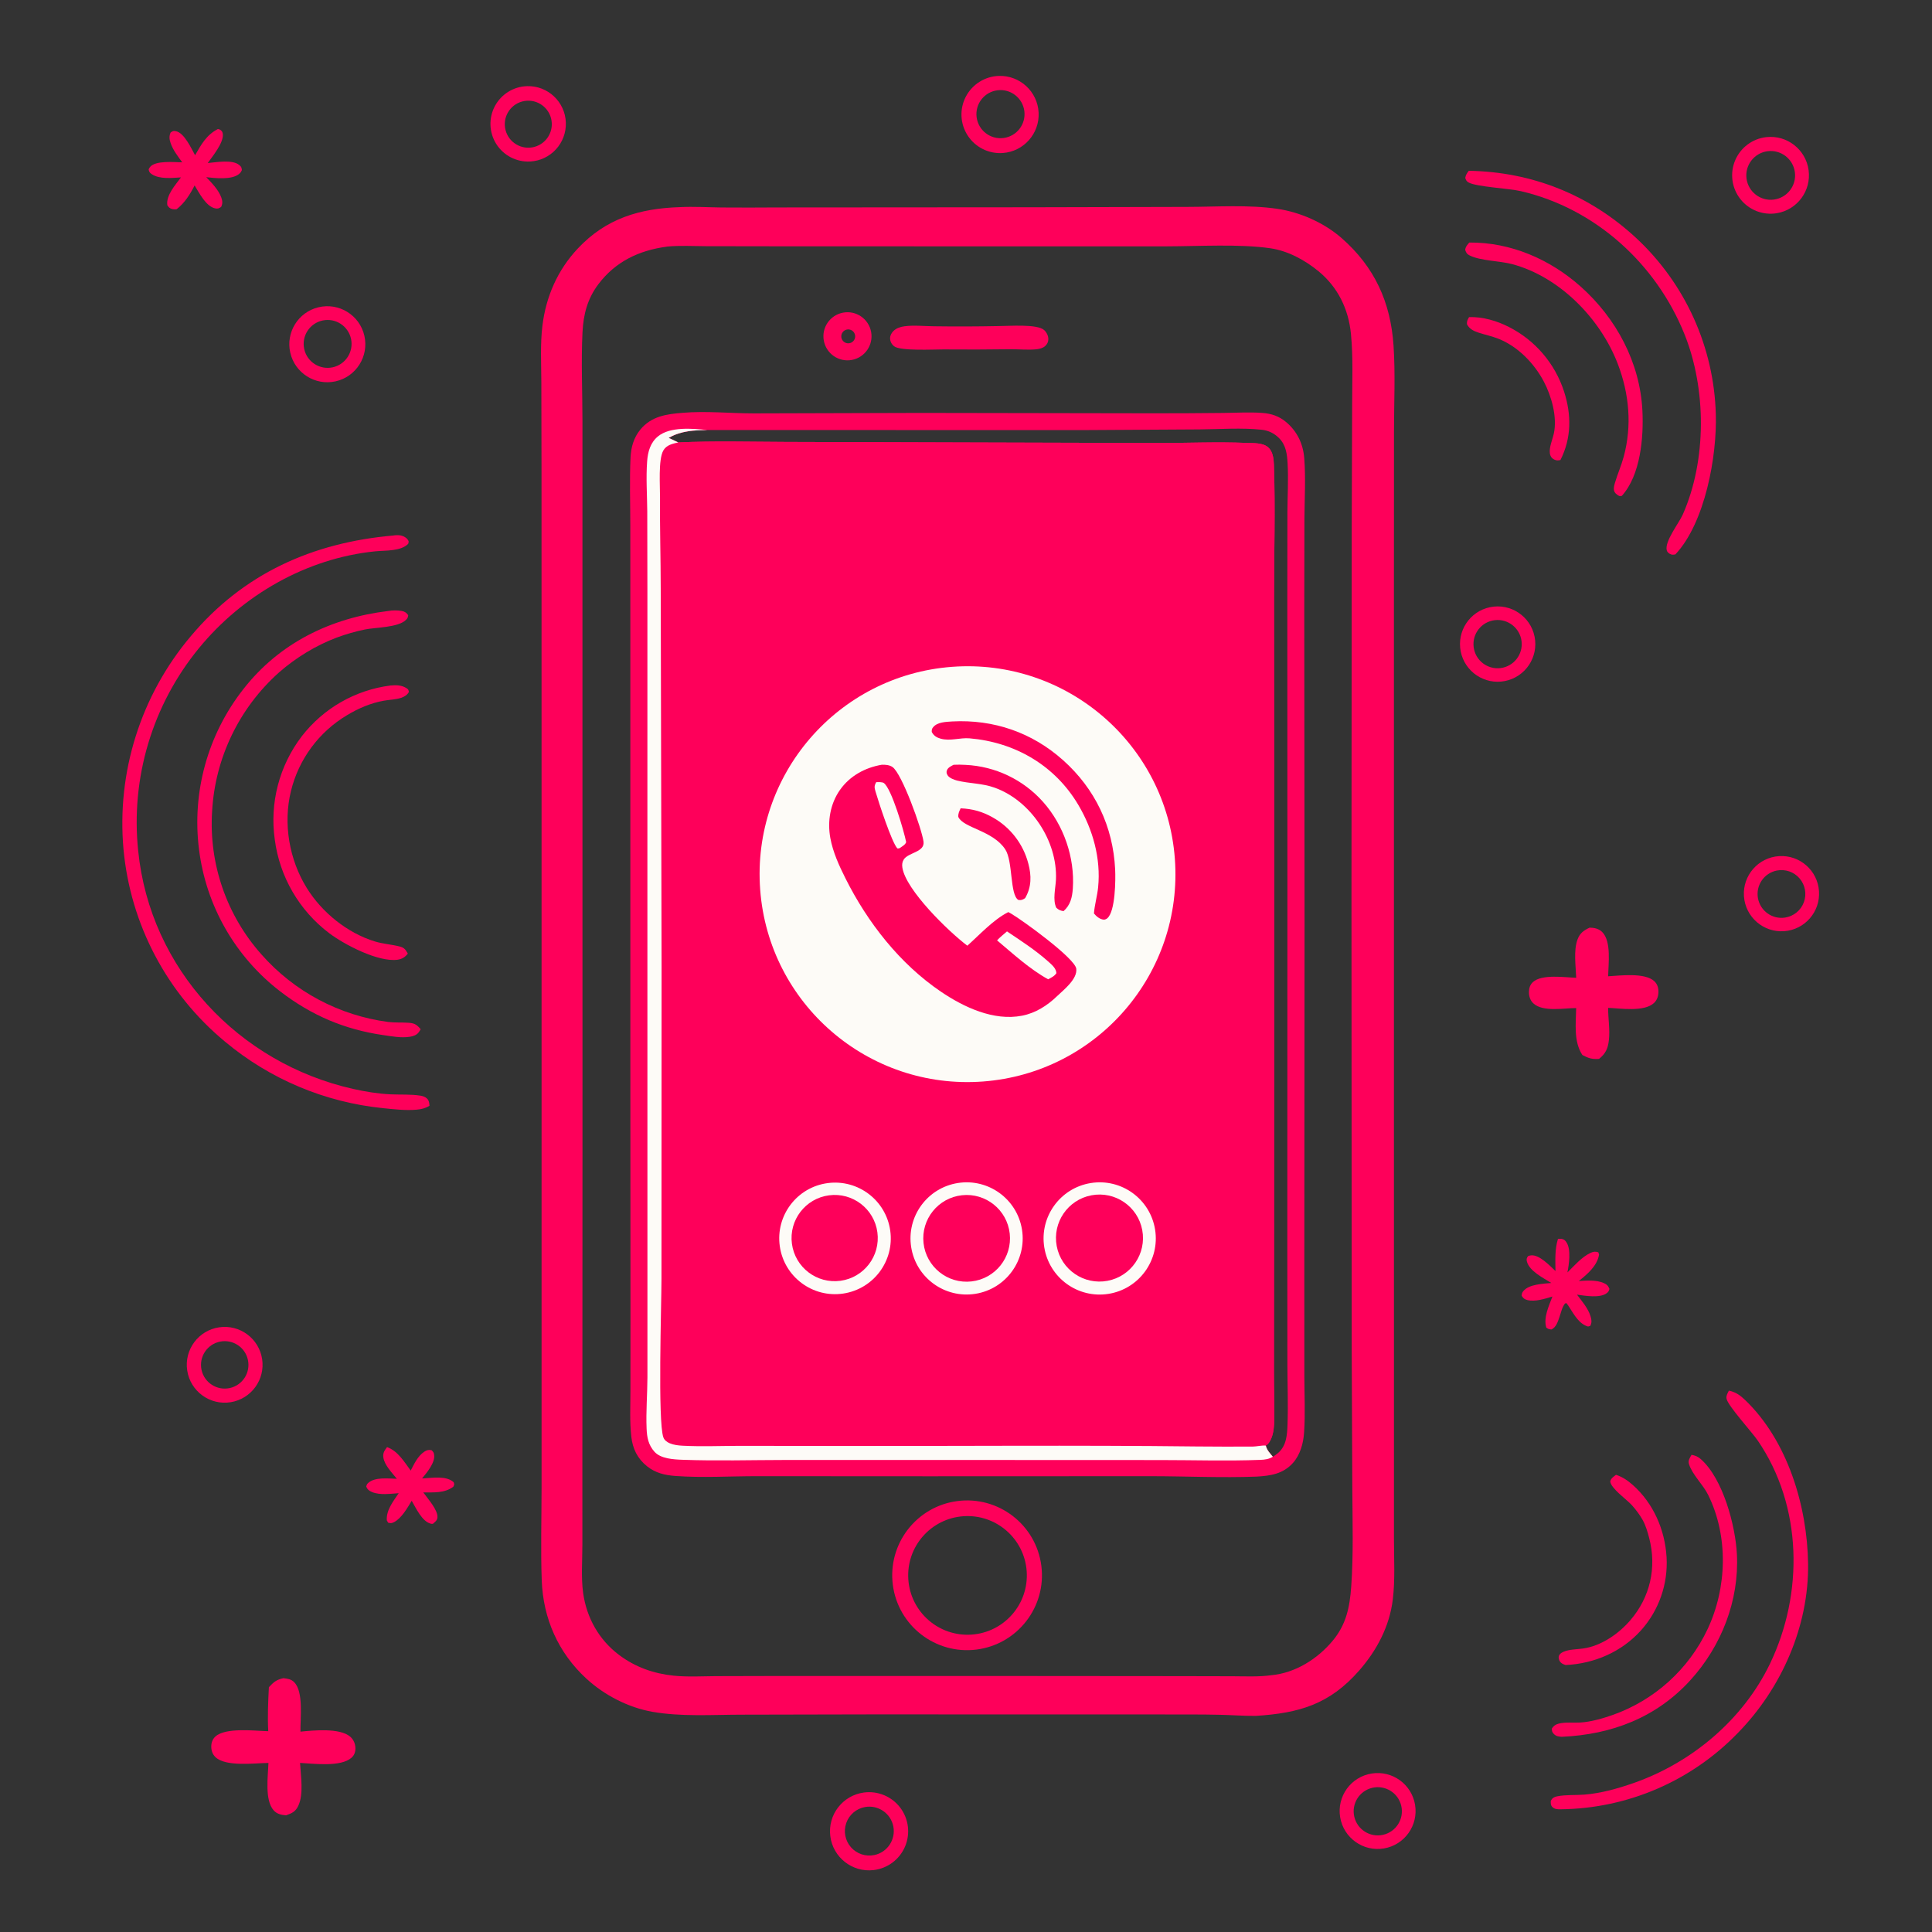 <?xml version="1.0" encoding="UTF-8"?>
<svg xmlns="http://www.w3.org/2000/svg" xmlns:xlink="http://www.w3.org/1999/xlink" width="1087" height="1087">
  <rect width="100%" height="100%" fill="#333333" stroke="none"/>
  <path fill="#FE005A" transform="scale(1.062 1.062)" d="M360.265 109.734C367.432 109.365 374.764 109.824 381.946 109.92C391.974 109.99 402.002 109.985 412.029 109.904L545.15 109.813L628.998 109.609C644.608 109.585 661.282 108.377 676.696 110.625C688.781 112.387 701.474 118.016 710.689 126.07C728.19 141.368 736.708 159.983 738.27 183.023C739.285 198.002 738.525 213.464 738.516 228.485L738.477 313.389L738.48 574.554L738.499 760.193L738.498 815.2C738.498 825.796 739.165 836.896 737.88 847.409C736.136 861.664 729.423 874.347 720.02 885.078C704.361 902.948 688.246 907.605 665.285 909.045C658.963 909.099 652.645 908.608 646.326 908.462C636.643 908.239 626.935 908.318 617.248 908.29L462.488 908.254L392.647 908.404C377.274 908.436 360.886 909.555 345.733 906.902C332.913 904.658 320.26 898.132 310.704 889.36C295.774 875.653 287.741 857.481 287.006 837.303C286.408 820.882 286.911 804.294 286.919 787.855L286.919 695.773L286.912 412.923L286.889 249.341L286.793 202.64C286.758 192.725 286.16 182.365 287.367 172.517C289.254 157.131 295.362 143.158 305.977 131.798C320.996 115.724 338.855 110.408 360.265 109.734ZM673.5 887.499C686.251 886.323 697.987 878.904 706.068 869.198C713.206 860.623 715.075 851.45 715.851 840.524C717.062 823.464 716.531 806.254 716.431 789.16L716.111 714.988L715.989 473.911L716.12 278.97L716.336 214.903C716.349 202.341 716.916 189.444 715.713 176.945C714.441 163.731 708.756 152.039 698.387 143.588C691.12 137.666 682.276 132.871 672.905 131.516C656.603 129.161 635.232 130.478 618.219 130.511L524.905 130.522L408.284 130.482L373.951 130.429C367.264 130.397 360.278 130.006 353.619 130.612C353.449 130.628 353.281 130.664 353.112 130.69C338.515 132.688 326.117 138.536 317.054 150.508C311.214 158.223 309.069 166.535 308.594 176.09C307.826 191.538 308.568 207.33 308.576 222.816L308.574 314.946L308.595 602.619L308.539 769.884L308.535 818.477C308.536 826.681 307.81 835.746 308.929 843.868C310.751 857.095 317.37 868.829 328.075 876.836C336.625 883.231 346.341 886.661 356.914 887.742C364.244 888.491 371.816 888.055 379.183 887.991L410.835 887.913L525.779 887.908L624.975 887.99L653.118 888.052C659.841 888.079 666.829 888.437 673.5 887.499Z"></path>
  <path fill="#FE005A" transform="scale(1.062 1.062)" d="M361.663 218.7C374.05 217.632 387.098 219.011 399.564 219.007L487.669 218.756L610.802 218.961C623.179 218.968 635.555 218.904 647.931 218.77C654.802 218.71 661.906 218.254 668.753 218.756C673.535 219.107 677.585 220.458 681.293 223.543C687.2 228.457 690.383 235.165 690.971 242.765C691.783 253.255 691.15 263.954 691.064 274.469L690.982 323.561L691.131 489.29L691.009 670.299L691.028 728.915C691.034 738.862 691.569 749.13 690.873 759.04C690.476 764.695 688.841 770.693 685.016 775.004C679.8 780.884 673.014 781.87 665.625 782.286C647.166 782.991 628.382 782.077 609.876 782.063L492.139 782.11L401.385 782.059C387.003 782.04 372.041 783.005 357.731 781.939C352.187 781.526 347.264 780.366 342.8 776.811C337.684 772.736 335.163 767.481 334.443 761.072C333.548 753.098 333.985 744.766 333.987 736.741L334.008 695.438L333.944 558.424L333.938 347.048L333.921 278.543C333.915 266.555 333.482 254.378 334.038 242.406C334.292 236.957 335.737 231.827 339.269 227.549C345.081 220.51 353.138 219.358 361.663 218.7ZM354.244 231.978L359.342 234.385C378.333 233.532 397.479 234.063 416.493 234.127L511.069 234.41L612.921 234.7C628.737 234.742 644.746 233.985 660.537 234.66C664.149 234.815 668.998 234.475 671.877 237.013C674.338 239.182 674.783 243.018 674.89 246.121C675.703 269.596 674.946 293.346 674.959 316.852L675.078 456.226L674.974 660.063L674.905 727.139C674.901 735.43 675.221 743.749 675.087 752.034C675.034 755.375 674.767 759.128 673.43 762.213C673.031 763.135 672.421 764.261 671.71 764.982C671.195 765.504 671.133 765.512 670.601 765.862C671.133 768.221 672.837 769.919 674.333 771.753C675.322 771.117 676.32 770.472 677.201 769.689C681.62 765.759 681.913 760.063 682.106 754.541C682.476 743.997 682.061 733.328 682.037 722.77L681.993 661.49L682.044 469.303L681.996 317.696L682.046 271.256C682.088 262.68 682.628 254.037 682.146 245.474C681.871 240.58 681.313 235.852 677.695 232.177C675.151 229.593 672.013 228.046 668.397 227.667C657.792 226.553 646.243 227.406 635.528 227.494L574.222 227.856L374.755 227.824C367.682 227.915 361.005 228.239 354.676 231.745C354.533 231.824 354.388 231.901 354.244 231.978Z"></path>
  <path fill="#FE005A" transform="scale(1.062 1.062)" d="M674.333 771.753C672.34 773.033 670.028 773.328 667.702 773.415C650.176 774.076 632.466 773.519 614.914 773.513L514.629 773.473L415.884 773.472C397.833 773.489 379.591 774.033 361.557 773.366C356.78 773.189 350.032 772.832 346.7 769.083C343.505 765.487 342.755 761.553 342.559 756.892C342.179 747.844 342.959 738.683 342.998 729.617L342.996 667.572L342.977 464.496L342.98 314.074L342.903 270.761C342.826 262.027 342.195 253.102 342.843 244.392C343.219 239.34 344.524 234.52 348.596 231.183C355.027 225.913 366.871 227.023 374.755 227.824C367.682 227.915 361.005 228.239 354.676 231.745C354.533 231.824 354.388 231.901 354.244 231.978L359.342 234.385C378.333 233.532 397.479 234.063 416.493 234.127L511.069 234.41L612.921 234.7C628.737 234.742 644.746 233.985 660.537 234.66C664.149 234.815 668.998 234.475 671.877 237.013C674.338 239.182 674.783 243.018 674.89 246.121C675.703 269.596 674.946 293.346 674.959 316.852L675.078 456.226L674.974 660.063L674.905 727.139C674.901 735.43 675.221 743.749 675.087 752.034C675.034 755.375 674.767 759.128 673.43 762.213C673.031 763.135 672.421 764.261 671.71 764.982C671.195 765.504 671.133 765.512 670.601 765.862C671.133 768.221 672.837 769.919 674.333 771.753Z"></path>
  <path fill="#FDFBF7" transform="scale(1.062 1.062)" d="M674.333 771.753C672.34 773.033 670.028 773.328 667.702 773.415C650.176 774.076 632.466 773.519 614.914 773.513L514.629 773.473L415.884 773.472C397.833 773.489 379.591 774.033 361.557 773.366C356.78 773.189 350.032 772.832 346.7 769.083C343.505 765.487 342.755 761.553 342.559 756.892C342.179 747.844 342.959 738.683 342.998 729.617L342.996 667.572L342.977 464.496L342.98 314.074L342.903 270.761C342.826 262.027 342.195 253.102 342.843 244.392C343.219 239.34 344.524 234.52 348.596 231.183C355.027 225.913 366.871 227.023 374.755 227.824C367.682 227.915 361.005 228.239 354.676 231.745C354.533 231.824 354.388 231.901 354.244 231.978L359.342 234.385C356.321 235.071 353.089 235.738 351.425 238.655C348.66 243.504 349.72 257.582 349.67 263.712C349.538 279.716 350.033 295.741 350.041 311.751L350.497 512.374L350.441 677.359C350.432 691.287 348.407 753.055 351.442 761.494C351.987 763.009 353.373 764.01 354.806 764.617C356.974 765.536 359.396 765.798 361.729 765.919C371.627 766.431 381.593 766.011 391.5 765.985L440.195 766.034C504.839 766.179 569.521 765.545 634.158 766.314C644.034 766.406 653.91 766.424 663.786 766.367C665.761 766.344 668.851 765.605 670.601 765.862C671.133 768.221 672.837 769.919 674.333 771.753Z"></path>
  <path fill="#FDFBF7" transform="scale(1.062 1.062)" d="M504.391 353.274C565.058 348.754 617.902 394.272 622.419 454.939C626.937 515.607 581.416 568.449 520.749 572.963C460.085 577.478 407.247 531.961 402.73 471.298C398.213 410.634 443.727 357.794 504.391 353.274Z"></path>
  <path fill="#FE005A" transform="scale(1.062 1.062)" d="M467.195 405.143C469.068 405.091 471.182 405.246 472.789 406.325C477.805 409.696 488.376 439.138 489.266 445.891C490.009 451.519 481.191 451.582 478.804 455.336C477.948 456.683 477.823 458.065 478.058 459.619C479.856 471.498 502.479 493.478 512.482 501.017C519.118 495.092 526.25 487.231 534.179 483.21C534.683 483.475 535.19 483.735 535.681 484.022C541.716 487.553 569.573 507.7 570.197 513.256C570.809 518.704 563.666 524.284 560.094 527.671C554.906 532.705 548.648 536.7 541.479 538.097C526.398 541.035 510.597 533.587 498.439 525.341C476.698 510.595 459.634 488.739 447.93 465.371C444.539 458.601 441.261 451.466 439.895 443.972C438.295 435.192 439.804 425.901 444.98 418.518C450.211 411.055 458.333 406.639 467.195 405.143Z"></path>
  <path fill="#FDFBF7" transform="scale(1.062 1.062)" d="M533.486 493.438C540.891 498.411 548.583 503.359 555.243 509.319C557.106 510.986 559.523 512.948 559.664 515.565C558.585 517.207 556.986 517.898 555.305 518.817C545.616 513.51 536.648 505.263 528.223 498.181C529.83 496.474 531.718 494.978 533.486 493.438Z"></path>
  <path fill="#FDFBF7" transform="scale(1.062 1.062)" d="M464.205 414.38C465.235 414.344 467.412 414.226 468.259 414.848C472.375 417.868 478.927 440.361 480.069 446.127C479.643 447.49 478.122 448.271 477.016 449.08C475.977 449.62 476.517 449.503 475.405 449.474C472.441 446.36 465.326 424.504 463.839 419.351C463.214 417.183 463.083 416.408 464.205 414.38Z"></path>
  <path fill="#FE005A" transform="scale(1.062 1.062)" d="M504.482 382.211C526.416 381.056 546.733 388.032 563.162 402.702C580.18 417.899 589.689 437.879 590.788 460.617C591.045 465.938 590.95 482.921 586.584 486.521C586.135 486.891 585.368 487.262 584.76 487.214C582.665 487.047 580.813 485.477 579.552 483.925C579.901 479.331 581.311 474.683 581.773 470.038C583.284 454.82 579.024 439.525 571.296 426.458C558.883 405.467 537.726 393.215 513.679 391.158C508.532 390.717 503.383 392.775 498.281 391.316C496.142 390.704 494.664 389.758 493.617 387.762C493.64 386.627 493.577 386.252 494.319 385.322C496.594 382.473 501.177 382.452 504.482 382.211Z"></path>
  <path fill="#FE005A" transform="scale(1.062 1.062)" d="M505.215 405.165C507.318 405.052 509.415 405.11 511.518 405.216C527.312 405.958 542.138 413.046 552.633 424.873C563.545 437.152 569.484 454.314 568.362 470.749C568.045 475.402 567.059 479.563 563.447 482.695C561.704 482.422 560.867 482.071 559.603 480.902C557.596 476.73 559.232 470.508 559.427 465.995C560.312 445.593 546.191 424.201 526.93 417.289C520.261 414.896 513.658 415.171 506.995 413.514C505.47 413.135 502.96 412.179 502.057 410.782C501.475 409.88 501.273 409.078 501.683 408.051C502.274 406.569 503.897 405.861 505.215 405.165Z"></path>
  <path fill="#FE005A" transform="scale(1.062 1.062)" d="M508.931 428.235C515.141 428.495 520.455 429.957 525.859 433.012C535.236 438.241 542.07 447.073 544.778 457.462C546.499 463.89 546.526 469.94 543.097 475.822C541.865 476.663 540.991 477.027 539.509 476.777C534.922 474.022 536.732 456.317 532.565 449.975C525.966 439.932 510.322 438.699 507.697 432.784C507.568 430.98 508.174 429.843 508.931 428.235Z"></path>
  <path fill="#FDFBF7" transform="scale(1.062 1.062)" d="M577.783 626.773C594.015 624.112 609.322 635.137 611.941 651.376C614.56 667.614 603.495 682.893 587.249 685.469C571.064 688.036 555.854 677.021 553.245 660.842C550.636 644.664 561.611 629.425 577.783 626.773Z"></path>
  <path fill="#FE005A" transform="scale(1.062 1.062)" d="M578.24 633.247C590.748 630.902 602.79 639.139 605.139 651.646C607.488 664.154 599.256 676.199 586.75 678.553C574.236 680.909 562.183 672.671 559.832 660.157C557.482 647.642 565.724 635.592 578.24 633.247Z"></path>
  <path fill="#FDFBF7" transform="scale(1.062 1.062)" d="M507.477 626.737C523.68 624.193 538.88 635.258 541.438 651.459C543.997 667.66 532.946 682.87 516.748 685.443C500.528 688.02 485.293 676.952 482.731 660.73C480.17 644.507 491.252 629.283 507.477 626.737Z"></path>
  <path fill="#FE005A" transform="scale(1.062 1.062)" d="M509.632 633.216C522.227 631.85 533.55 640.94 534.94 653.532C536.331 666.124 527.263 677.465 514.674 678.88C502.049 680.299 490.67 671.201 489.276 658.573C487.882 645.946 497.002 634.585 509.632 633.216Z"></path>
  <path fill="#FDFBF7" transform="scale(1.062 1.062)" d="M438.522 626.782C454.602 624.668 469.381 635.909 471.636 651.969C473.892 668.03 462.781 682.907 446.74 685.303C430.5 687.73 415.396 676.449 413.113 660.188C410.829 643.927 422.241 628.923 438.522 626.782Z"></path>
  <path fill="#FE005A" transform="scale(1.062 1.062)" d="M439.209 633.26C451.7 631.617 463.162 640.398 464.828 652.885C466.495 665.372 457.736 676.851 445.252 678.541C432.734 680.236 421.218 671.448 419.547 658.928C417.876 646.407 426.685 634.907 439.209 633.26Z"></path>
  <path fill="#FE005A" transform="scale(1.062 1.062)" d="M507.12 795.25C528.898 792.356 548.879 807.716 551.682 829.506C554.486 851.296 539.042 871.213 517.241 873.925C495.568 876.621 475.794 861.289 473.007 839.627C470.22 817.966 485.47 798.127 507.12 795.25ZM514.749 865.98C532.054 864.778 545.114 849.783 543.928 832.477C542.742 815.171 527.76 802.097 510.452 803.267C493.122 804.438 480.028 819.445 481.215 836.773C482.403 854.102 497.421 867.183 514.749 865.98Z"></path>
  <path fill="#FE005A" transform="scale(1.062 1.062)" d="M528.742 172.753C534.382 172.77 549.551 171.48 553.237 174.92C554.563 176.158 555.449 178.031 555.387 179.865C555.34 181.243 554.759 182.3 553.796 183.249C552.687 184.34 550.866 184.835 549.368 185.008C544.859 185.528 539.846 184.982 535.274 185.02C523.433 185.185 511.591 185.216 499.75 185.116C494.825 185.111 476.921 186.038 473.703 183.454C472.325 182.347 471.511 180.835 471.559 179.043C471.595 177.679 472.315 176.42 473.236 175.452C474.733 173.879 477.053 173.14 479.153 172.857C484.17 172.183 489.928 172.825 495.018 172.86C506.259 173.015 517.502 172.979 528.742 172.753Z"></path>
  <path fill="#FE005A" transform="scale(1.062 1.062)" d="M446.666 165.625C453.589 164.35 460.233 168.928 461.508 175.85C462.782 182.773 458.204 189.417 451.282 190.692C444.36 191.966 437.715 187.388 436.441 180.466C435.166 173.544 439.744 166.899 446.666 165.625ZM450.373 181.743C451.663 181.379 452.653 180.343 452.957 179.038C453.262 177.733 452.833 176.366 451.838 175.469C450.843 174.572 449.438 174.287 448.172 174.725C446.291 175.375 445.269 177.404 445.864 179.303C446.46 181.202 448.458 182.283 450.373 181.743Z"></path>
  <path fill="#FE005A" transform="scale(1.062 1.062)" d="M208.288 283.713C209.534 283.484 211.147 283.444 212.387 283.695C213.935 284.008 215.501 284.933 216.288 286.328C216.699 287.056 216.422 287.381 216.241 288.139C212.178 292.16 204.185 291.54 198.778 292.085C162.404 295.751 128.376 315.294 105.339 343.46C80.716 373.514 69.148 412.176 73.218 450.816C79.525 513.254 126.406 563.239 187.058 576.891C193.516 578.345 200.416 579.46 207.029 579.763C212.246 580.002 217.653 579.65 222.817 580.477C224.1 580.682 225.319 581.095 226.263 582.031C227.244 583.003 227.381 584.086 227.499 585.379C227.512 585.525 227.521 585.672 227.533 585.818C225.384 587.153 223.246 587.668 220.729 587.89C214.866 588.406 208.678 587.675 202.833 587.074C172.049 583.952 142.908 571.672 119.175 551.819C88.445 526.368 69.108 489.733 65.435 450.002C61.739 409.129 74.553 368.476 101.02 337.111C128.878 303.866 165.591 287.448 208.288 283.713Z"></path>
  <path fill="#FE005A" transform="scale(1.062 1.062)" d="M205.674 323.691C207.758 323.274 210.746 323.284 212.821 323.677C214.477 323.99 215.301 324.577 216.268 325.918C216.078 327.081 216.026 327.437 215.167 328.318C211.041 332.547 198.947 332.325 193.278 333.501C188.259 334.539 183.325 335.953 178.518 337.731C167.375 341.908 156.706 348.45 147.766 356.288C126.666 375.14 113.931 401.61 112.369 429.863C110.612 457.639 120.054 484.962 138.587 505.727C155.909 525.33 179.736 538.007 205.673 541.418C209.162 541.854 212.705 541.6 216.207 541.83C219.227 542.029 220.491 542.537 222.502 544.839C222.627 544.982 222.749 545.127 222.873 545.272C222.547 545.816 222.218 546.361 221.84 546.872C220.695 548.424 218.884 548.991 217.043 549.273C212.488 549.968 207.604 549.039 203.088 548.386C182.563 545.42 165.094 537.965 148.585 525.327C124.683 507.022 109.136 479.882 105.438 450.003C101.592 419.724 110.034 389.165 128.876 365.154C147.95 340.673 175.19 327.357 205.674 323.691Z"></path>
  <path fill="#FE005A" transform="scale(1.062 1.062)" d="M915.942 736.728C919.562 737.52 921.881 739.158 924.514 741.678C947.038 763.233 957.465 797.905 957.895 828.405C958.362 861.558 943.736 894.533 920.72 918.054C896.115 943.559 862.312 958.137 826.875 958.525C825.228 958.557 823.626 958.551 822.395 957.304C821.459 956.356 821.53 955.198 821.591 953.993C822.421 952.539 823.336 951.979 824.943 951.661C829.56 950.747 834.661 951.124 839.37 950.755C848.202 950.061 857.118 947.539 865.449 944.624C896.301 933.831 923.455 911.04 937.701 881.418C955.602 844.196 954.953 797.889 931.255 763.231C928.169 758.717 915.696 745.066 914.738 741.188C914.333 739.549 915.22 738.13 915.942 736.728Z"></path>
  <path fill="#FE005A" transform="scale(1.062 1.062)" d="M778.134 90.48C811.763 91.03 842.313 103.29 866.968 126.236C892.889 150.418 908.032 183.984 909.009 219.42C909.684 241.623 903.335 276.944 887.608 293.7C886.437 293.911 885.721 294.04 884.603 293.4C883.933 293.015 883.25 292.373 883.039 291.618C881.719 286.901 889.499 277.133 891.489 272.637C904.233 243.849 904.061 206.097 892.434 177.12C877.449 139.773 845.131 110.4 805.726 101.272C799.339 99.792 782.597 99.016 778.152 96.739C776.92 96.109 776.711 95.504 776.263 94.254C776.54 92.63 777.182 91.76 778.134 90.48Z"></path>
  <path fill="#FE005A" transform="scale(1.062 1.062)" d="M150.177 889.068C152.437 889.376 154.214 889.53 155.888 891.235C160.924 896.366 159.042 910.467 159.18 917.394C165.988 916.725 179.896 915.3 185.48 920.013C187.292 921.542 188.239 923.774 188.297 926.127C188.345 928.089 187.732 929.856 186.253 931.186C180.591 936.277 166.113 934.332 158.952 933.961C159.342 940.73 160.99 950.548 157.984 956.776C156.514 959.822 154.624 960.641 151.544 961.727C149.068 961.547 146.74 961.046 145.012 959.128C140.11 953.685 141.999 940.842 142.217 933.978C134.898 934.056 119.648 936.144 114.153 930.9C112.507 929.329 111.853 927.195 111.935 924.961C112.008 923.006 112.681 921.269 114.156 919.944C119.644 915.021 135.193 917.006 142.115 917.161C141.686 909.442 142.052 901.564 142.454 893.848C145.016 891.102 146.47 889.842 150.177 889.068Z"></path>
  <path fill="#FE005A" transform="scale(1.062 1.062)" d="M842.144 491.446C844.636 491.482 847.027 491.982 848.842 493.799C853.774 498.737 852.077 510.794 851.973 517.215C858.491 516.832 871.416 515.186 876.404 519.802C877.926 521.211 878.57 523.07 878.613 525.111C878.663 527.432 878.014 529.721 876.287 531.345C871.103 536.216 858.515 534.228 851.952 533.945C851.96 539.59 852.991 545.452 852.362 551.061C851.866 555.493 850.631 558.174 847.164 560.975C843.491 561.258 841.55 560.652 838.303 558.92C833.596 551.683 834.89 542.305 835.025 534.061C828.64 534.039 817.417 536.288 812.343 531.562C810.663 529.998 809.955 527.705 810.006 525.452C810.051 523.462 810.62 521.659 812.113 520.289C816.835 515.959 829.029 517.807 835.037 518.015C834.832 511.806 833.576 503.502 835.758 497.68C837.013 494.329 839.007 492.942 842.144 491.446Z"></path>
  <path fill="#FE005A" transform="scale(1.062 1.062)" d="M206.811 363.175C209.704 362.884 212.802 362.919 215.338 364.569C216.368 365.238 216.377 365.435 216.621 366.564C215.876 368.098 214.211 369.122 212.631 369.662C209.783 370.636 206.448 370.678 203.473 371.197C196.595 372.396 189.871 375.251 183.919 378.852C168.978 387.72 158.242 402.234 154.135 419.116C149.92 436.33 153.228 455.475 162.555 470.491C170.581 483.413 184.032 494.31 198.605 498.762C202.895 500.073 207.362 500.319 211.681 501.421C213.877 501.982 214.69 502.764 215.799 504.746C215.886 504.902 215.969 505.06 216.054 505.218C214.585 507.104 212.912 508.153 210.525 508.462C200.321 509.781 182.551 500.504 174.464 494.431C158.557 482.432 148.146 464.539 145.574 444.781C142.81 425.362 147.961 405.646 159.872 390.061C171.337 375.233 188.22 365.562 206.811 363.175Z"></path>
  <path fill="#FE005A" transform="scale(1.062 1.062)" d="M896.15 770.731C898.163 771.111 899.522 771.667 901.078 773.038C912.854 783.415 919.418 808.327 920.185 823.44C921.425 847.861 911.997 872.008 895.634 890.029C877.526 909.971 853.838 918.956 827.332 920.131C825.627 919.977 824.449 919.882 823.188 918.619C822.251 917.681 822.139 917.004 822.145 915.74C823.107 914.33 824.035 913.624 825.678 913.176C829.201 912.216 833.538 912.802 837.204 912.567C842.898 912.203 849.02 910.437 854.387 908.558C876.506 900.736 894.583 884.402 904.6 863.188C914.959 841.273 915.794 813.916 904.938 791.948C902.202 786.411 896.612 781.391 894.789 775.638C894.186 773.735 895.255 772.342 896.15 770.731Z"></path>
  <path fill="#FE005A" transform="scale(1.062 1.062)" d="M778.419 128.492C800.353 128.306 821.149 137.343 837.396 151.802C856.286 168.613 868.851 192.079 870.117 217.518C870.821 231.681 869.172 251.636 859.236 262.693C858.807 262.856 858.287 262.776 857.829 262.771C854.529 260.995 854.576 259.191 855.555 255.836C856.919 251.166 858.933 246.704 860.207 241.995C864.665 225.521 863.17 208.76 857.104 192.863C847.964 168.907 826.281 146.601 801.041 139.911C794.506 138.179 784.422 138.209 778.678 135.373C777.16 134.623 776.734 133.917 776.224 132.344C776.496 130.589 777.297 129.771 778.419 128.492Z"></path>
  <path fill="#FE005A" transform="scale(1.062 1.062)" d="M457.648 949.65C465.032 948.652 472.384 951.698 476.898 957.626C481.412 963.555 482.393 971.452 479.466 978.305C476.54 985.158 470.157 989.91 462.752 990.748C451.475 992.025 441.271 983.987 439.872 972.724C438.473 961.461 446.4 951.171 457.648 949.65ZM463.196 982.772C470.136 981.327 474.624 974.572 473.269 967.614C471.913 960.657 465.217 956.082 458.242 957.347C453.65 958.181 449.861 961.421 448.325 965.828C446.788 970.235 447.742 975.128 450.82 978.636C453.899 982.143 458.627 983.724 463.196 982.772Z"></path>
  <path fill="#FE005A" transform="scale(1.062 1.062)" d="M529.225 40.22C540.351 39.898 549.691 48.533 550.243 59.65C550.795 70.766 542.356 80.284 531.253 81.066C523.863 81.586 516.77 78.07 512.71 71.874C508.649 65.678 508.257 57.771 511.683 51.203C515.11 44.636 521.82 40.434 529.225 40.22ZM531.744 73.102C538.676 72.166 543.558 65.818 542.684 58.879C541.809 51.938 535.505 47 528.558 47.813C521.522 48.636 516.508 55.037 517.393 62.065C518.278 69.092 524.724 74.05 531.744 73.102Z"></path>
  <path fill="#FE005A" transform="scale(1.062 1.062)" d="M935.717 72.653C946.697 71.411 956.662 79.159 958.165 90.106C959.668 101.054 952.159 111.201 941.25 112.963C933.959 114.14 926.602 111.276 922.028 105.477C917.454 99.679 916.381 91.858 919.223 85.041C922.066 78.225 928.378 73.484 935.717 72.653ZM939.739 105.736C946.828 104.822 951.828 98.326 950.896 91.239C949.965 84.152 943.457 79.168 936.373 80.117C929.312 81.061 924.349 87.543 925.277 94.605C926.205 101.667 932.674 106.647 939.739 105.736Z"></path>
  <path fill="#FE005A" transform="scale(1.062 1.062)" d="M168.733 162.785C179.616 160.186 190.53 166.957 193.035 177.862C195.54 188.767 188.675 199.623 177.749 202.034C166.955 204.416 156.259 197.651 153.785 186.879C151.31 176.106 157.982 165.352 168.733 162.785ZM176.262 194.595C183.094 193.109 187.436 186.375 185.972 179.539C184.507 172.702 177.788 168.339 170.946 169.782C164.074 171.231 159.687 177.987 161.158 184.854C162.63 191.722 169.399 196.088 176.262 194.595Z"></path>
  <path fill="#FE005A" transform="scale(1.062 1.062)" d="M726.739 939.571C737.654 937.87 747.897 945.29 749.683 956.191C751.469 967.092 744.129 977.393 733.243 979.265C722.235 981.157 711.793 973.718 709.987 962.695C708.181 951.673 715.703 941.29 726.739 939.571ZM732.751 972.045C739.66 970.476 743.971 963.584 742.359 956.685C740.747 949.786 733.827 945.518 726.939 947.173C720.111 948.813 715.888 955.659 717.486 962.497C719.084 969.336 725.903 973.601 732.751 972.045Z"></path>
  <path fill="#FE005A" transform="scale(1.062 1.062)" d="M116.146 703.18C127.055 701.597 137.199 709.106 138.871 720.001C140.544 730.897 133.118 741.102 122.237 742.864C111.229 744.646 100.878 737.115 99.186 726.092C97.494 715.07 105.11 704.781 116.146 703.18ZM121.747 735.361C128.489 733.882 132.776 727.241 131.348 720.488C129.92 713.735 123.312 709.398 116.549 710.774C109.712 712.165 105.317 718.86 106.761 725.687C108.204 732.513 114.932 736.856 121.747 735.361Z"></path>
  <path fill="#FE005A" transform="scale(1.062 1.062)" d="M279.315 45.642C290.258 45.37 299.382 53.955 299.776 64.895C300.17 75.835 291.687 85.054 280.752 85.57C273.57 85.908 266.759 82.361 262.919 76.282C259.08 70.202 258.804 62.528 262.196 56.188C265.588 49.848 272.126 45.82 279.315 45.642ZM283.105 77.826C289.739 76.05 293.683 69.238 291.92 62.6C290.157 55.962 283.353 52.005 276.712 53.755C270.052 55.509 266.081 62.337 267.849 68.993C269.616 75.65 276.452 79.607 283.105 77.826Z"></path>
  <path fill="#FE005A" transform="scale(1.062 1.062)" d="M789.378 321.682C800.212 319.435 810.806 326.431 812.993 337.278C815.179 348.124 808.123 358.679 797.264 360.804C786.492 362.913 776.039 355.925 773.87 345.164C771.701 334.403 778.63 323.911 789.378 321.682ZM796.286 353.702C803.127 352.118 807.41 345.314 805.879 338.462C804.349 331.609 797.578 327.273 790.714 328.751C783.774 330.244 779.38 337.106 780.928 344.034C782.475 350.962 789.37 355.302 796.286 353.702Z"></path>
  <path fill="#FE005A" transform="scale(1.062 1.062)" d="M942.585 453.559C953.522 452.895 962.944 461.186 963.676 472.119C964.408 483.052 956.176 492.525 945.248 493.325C934.223 494.133 924.647 485.812 923.908 474.782C923.17 463.752 931.55 454.229 942.585 453.559ZM945.757 486.109C950.286 485.394 954.073 482.285 955.658 477.983C957.242 473.681 956.375 468.859 953.392 465.378C950.409 461.897 945.776 460.301 941.282 461.208C934.535 462.569 930.113 469.074 931.331 475.849C932.549 482.624 938.958 487.182 945.757 486.109Z"></path>
  <path fill="#FE005A" transform="scale(1.062 1.062)" d="M856.141 781.334C859.585 782.471 862.297 784.296 864.993 786.684C875.964 796.402 882.082 810.517 882.923 825.015C883.735 839.203 878.867 853.131 869.392 863.723C859.126 875.141 844.658 881.391 829.452 882.106C828.549 881.833 827.527 881.439 826.858 880.746C826.17 880.034 825.813 879.185 825.756 878.211C825.665 876.65 827.011 875.648 828.299 875.09C831.391 873.75 835.432 873.821 838.772 873.339C848.345 871.96 857.539 865.568 863.726 858.372C874.235 846.149 877.767 830.457 873.728 814.893C872.879 811.624 871.847 808.075 870.177 805.124C868.613 802.361 866.547 799.63 864.408 797.283C861.779 794.398 853.346 788.46 853.072 784.799C853.563 783.075 854.786 782.365 856.141 781.334Z"></path>
  <path fill="#FE005A" transform="scale(1.062 1.062)" d="M825.378 656.361C825.943 656.325 826.687 656.23 827.261 656.319C828.542 656.517 829.251 657.175 829.94 658.24C832.4 662.046 831.229 669.884 830.395 674.121C834.026 670.557 838.033 665.853 842.707 663.73C844.209 663.047 845.229 662.937 846.779 663.46L847.149 664.71C846.119 670.723 840.953 675.039 836.422 678.651C840.607 678.411 845.578 678.017 849.496 679.673C851.193 680.391 852.001 681.141 852.652 682.858C852.308 683.948 852.221 684.318 851.283 685.052C847.672 687.873 839.742 686.472 835.457 685.884C838.165 689.451 841.345 693.086 842.67 697.427C843.221 699.23 843.4 700.761 842.475 702.461L841.316 702.769C836.702 701.492 833.979 696.581 831.563 692.806C831.039 691.917 830.49 691.147 829.834 690.35L829.101 690.588C827.545 692.557 827.014 695.314 826.195 697.661C825.31 700.195 824.514 703.089 821.94 704.336C820.567 704.197 820.309 704.151 819.192 703.357C817.607 697.986 820.586 691.891 822.442 686.882C818.446 688.08 813.266 689.786 809.123 688.737C807.588 688.348 806.953 687.753 806.138 686.436C806.279 685.333 806.302 684.886 807.036 683.996C810.052 680.333 817.461 680.125 821.864 679.696C817.708 677.114 810.264 673.387 808.948 668.393C808.605 667.088 808.803 666.58 809.503 665.487C810.192 665.248 810.331 665.164 811.125 665.073C815.494 664.572 821.198 670.682 824.063 673.37C824.014 667.65 823.655 661.889 825.378 656.361Z"></path>
  <path fill="#FE005A" transform="scale(1.062 1.062)" d="M115.425 68.36C115.771 68.429 116.222 68.497 116.53 68.67C117.546 69.243 117.987 70.036 118.068 71.194C118.391 75.81 112.582 82.84 110.046 86.373C114.543 85.978 123.139 84.374 126.775 87.437C127.911 88.394 127.954 88.728 128.149 90.109C127.72 91.021 127.416 91.559 126.611 92.206C122.666 95.379 114.004 94.392 109.256 93.875C112.21 96.89 115.777 100.61 117.238 104.628C117.892 106.426 118.018 107.886 117.153 109.629C116.007 110.371 115.437 110.688 114.041 110.404C109.117 109.402 105.547 102.2 103.108 98.249C100.645 103.045 97.839 107.536 93.537 110.876C92.81 110.958 92.093 110.935 91.372 110.783C89.966 110.487 89.404 109.857 88.648 108.724C87.878 103.477 92.927 97.986 95.878 93.987C91.058 94.258 84.572 95.063 80.347 92.236C79.249 91.501 79.017 91.027 78.751 89.77C79.01 89.179 79.038 89.024 79.488 88.472C82.386 84.915 92.283 85.932 96.539 86.001C94.232 82.805 91.665 79.562 90.385 75.787C89.714 73.808 89.509 72.116 90.406 70.181C91.532 69.426 91.778 69.241 93.204 69.509C97.6 70.335 101.347 78.616 103.355 82.245C106.569 76.571 109.429 71.431 115.425 68.36Z"></path>
  <path fill="#FE005A" transform="scale(1.062 1.062)" d="M205.048 766.648C210.823 768.733 214.087 774.37 217.582 779.089C219.438 775.526 221.305 771.44 224.72 769.122C225.994 768.257 227.073 767.94 228.611 768.286C229.562 769.194 229.827 769.456 230.015 770.837C230.567 774.897 226.049 780.319 223.596 783.254L224.519 783.199C229.466 782.917 236.411 781.732 240.377 785.27C240.748 786.557 240.742 786.475 240.128 787.668C235.51 791.119 229.721 790.62 224.247 790.659C226.493 793.862 232.115 799.943 231.742 803.981C231.593 805.593 230.431 806.277 229.341 807.289C228.888 807.303 228.673 807.335 228.192 807.213C223.595 806.043 220.348 798.927 218.114 795.081C215.844 798.836 212.796 804.278 208.808 806.369C207.563 807.023 206.963 807.045 205.635 806.694L204.932 805.48C204.539 800.039 208.359 795.359 211.232 791.067C206.73 791.359 201.359 792.217 197.103 790.467C195.605 789.85 194.655 789.098 194.015 787.567C194.307 786.647 194.279 786.373 195.021 785.683C198.561 782.392 205.723 783.331 210.236 783.422C207.685 780.255 203.697 776.248 203.091 772.123C202.746 769.769 203.719 768.451 205.048 766.648Z"></path>
  <path fill="#FE005A" transform="scale(1.062 1.062)" d="M778.289 167.99C785.532 167.768 792.948 169.946 799.364 173.21C813.259 180.24 823.775 192.524 828.579 207.337C832.601 219.701 832.583 232.055 826.688 243.734C826.071 243.84 825.146 243.995 824.517 243.846C822.477 243.363 821.299 242.046 821.07 239.991C820.712 236.789 822.488 232.877 823.181 229.752C825.109 221.051 821.988 209.966 817.956 202.267C812.84 192.498 804.149 183.548 793.809 179.453C790.455 178.125 786.861 177.385 783.431 176.271C780.781 175.41 778.449 174.311 777.17 171.755C777.045 170.129 777.518 169.343 778.289 167.99Z"></path>
</svg>
